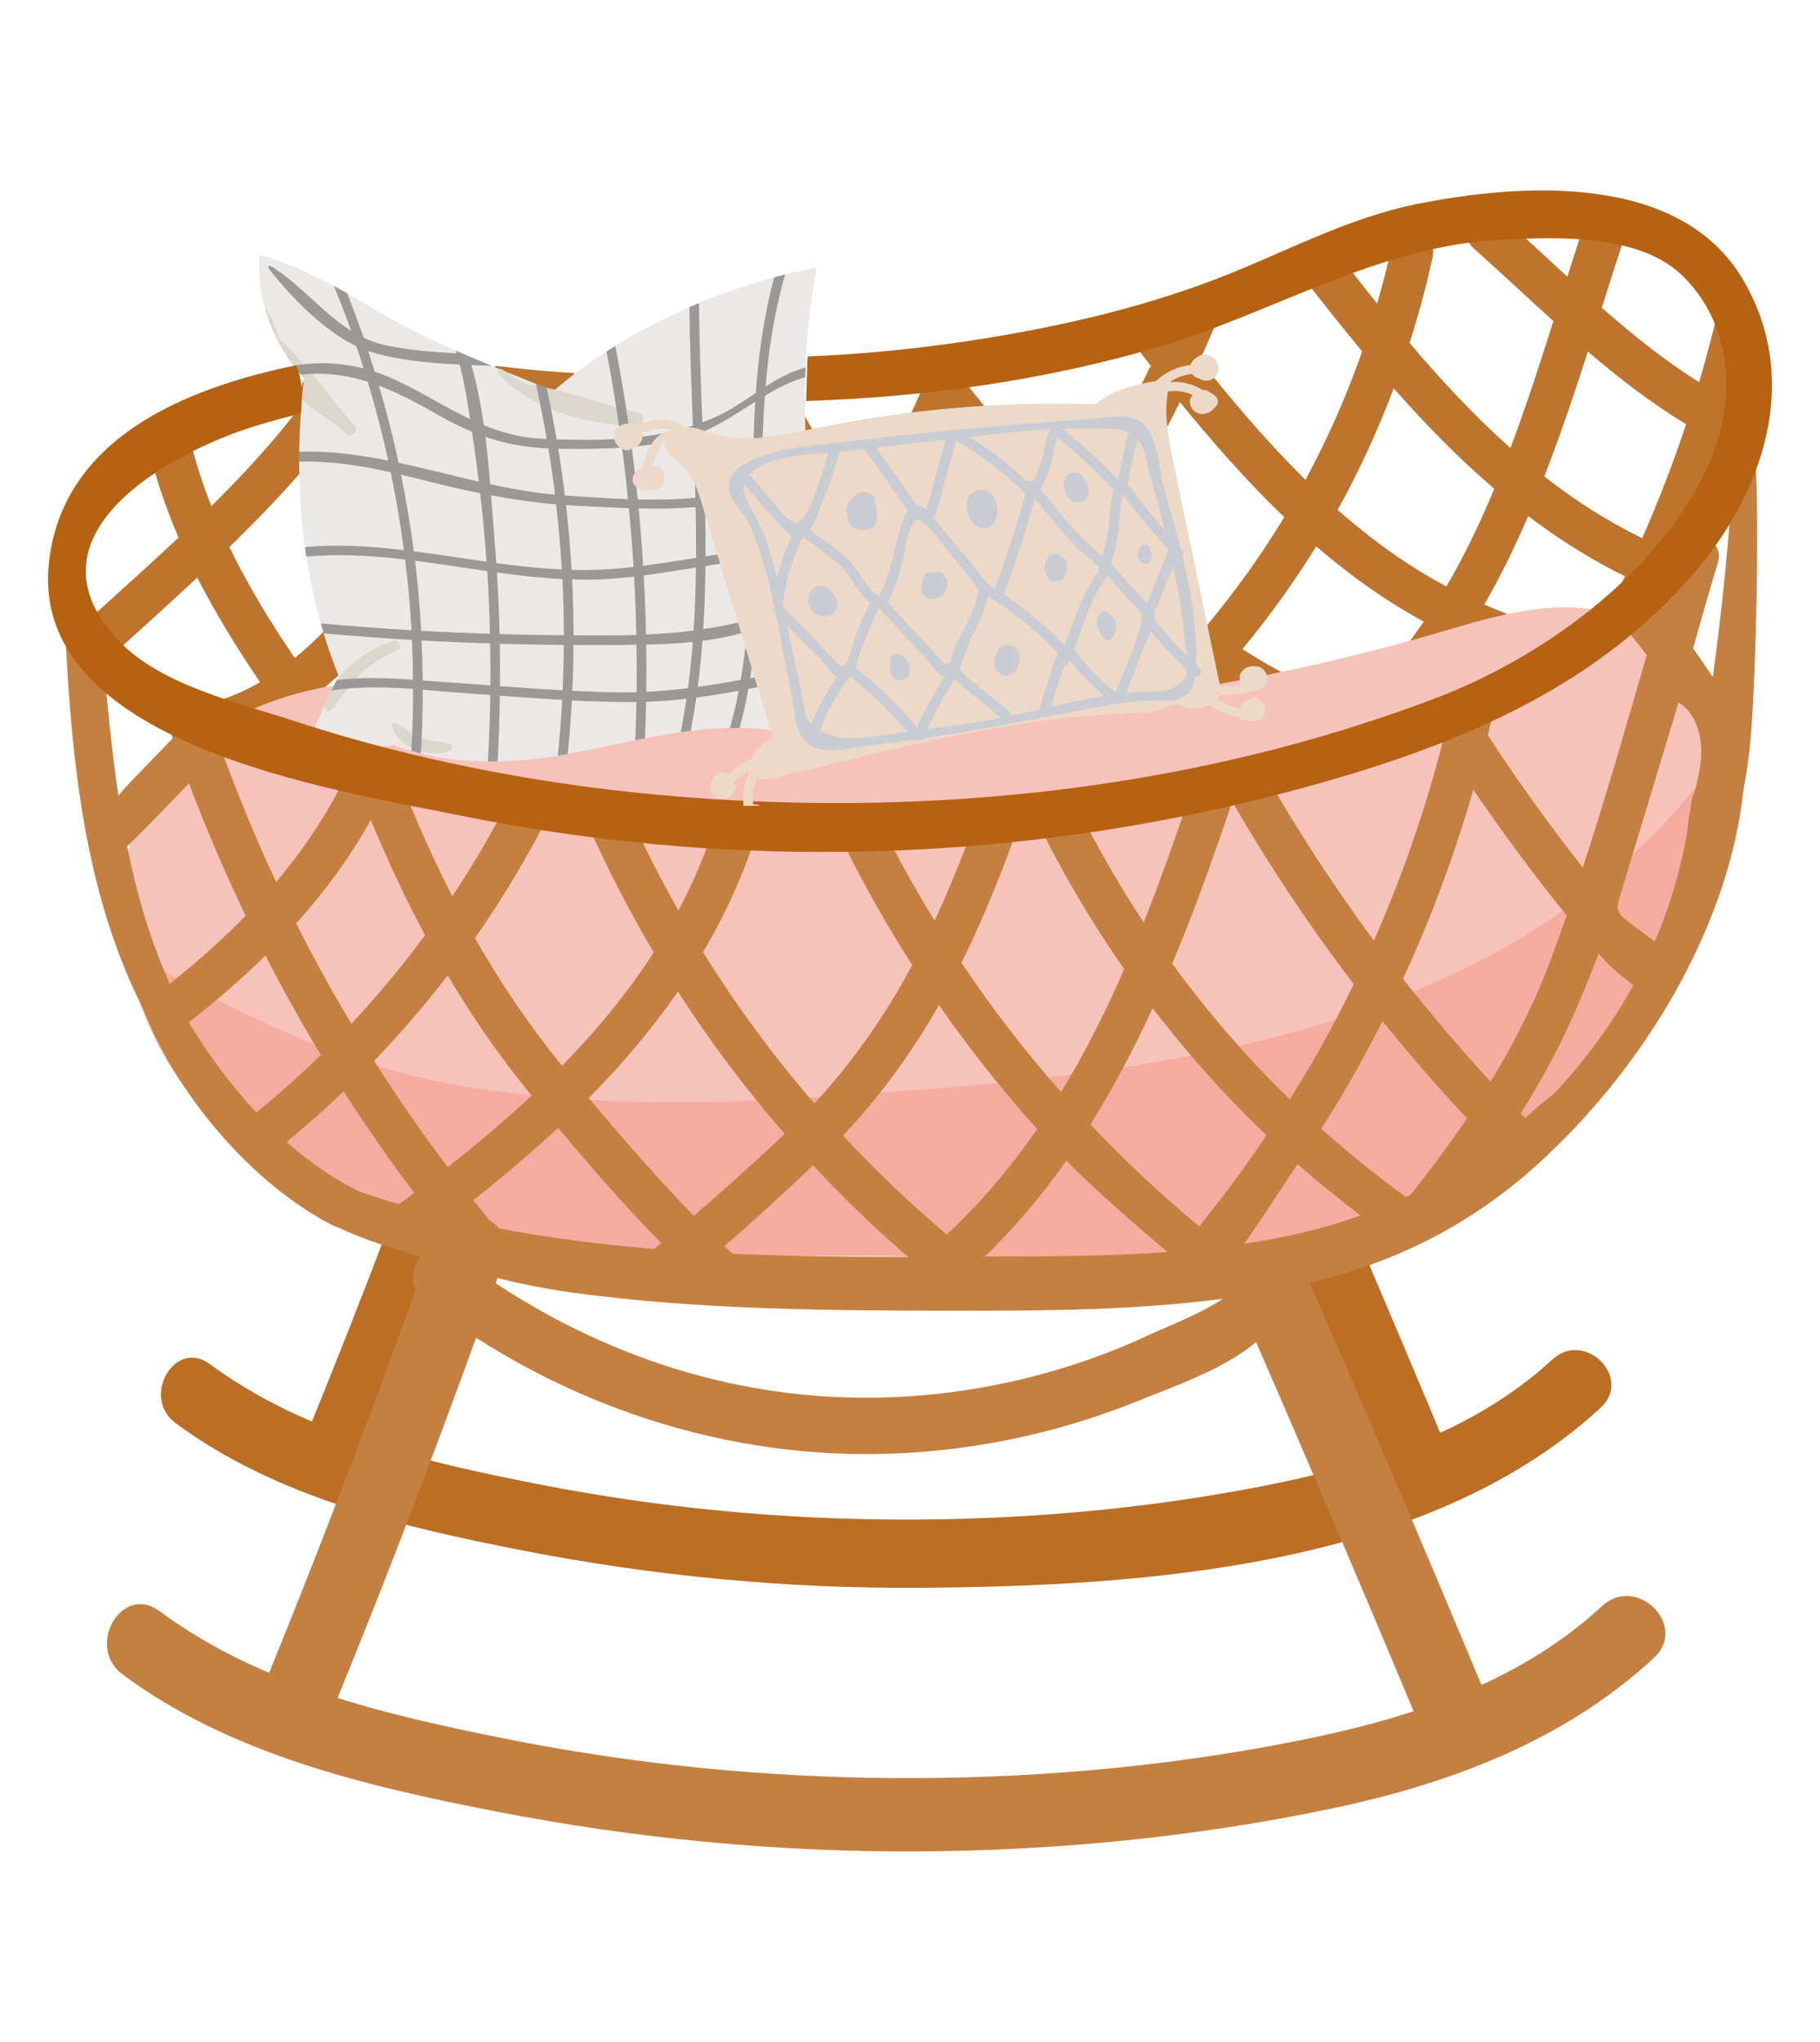 <?xml version="1.0" encoding="utf-8"?>
<!-- Generator: Adobe Illustrator 16.0.0, SVG Export Plug-In . SVG Version: 6.00 Build 0)  -->
<!DOCTYPE svg PUBLIC "-//W3C//DTD SVG 1.1//EN" "http://www.w3.org/Graphics/SVG/1.1/DTD/svg11.dtd">
<svg version="1.1" id="Calque_1" xmlns="http://www.w3.org/2000/svg" xmlns:xlink="http://www.w3.org/1999/xlink" x="0px" y="0px"
	 width="205px" height="230px" viewBox="0 0 205 230" enable-background="new 0 0 205 230" xml:space="preserve">
<g>
	<g>
		<g>
			<g>
				<path fill="#BB6E24" d="M136.189,119.947c6.678,15.263,13.232,30.578,19.654,45.951c1.879,4.498,9.318,2.524,7.412-2.043
					c-6.678-15.985-13.484-31.917-20.43-47.788C140.848,111.545,134.223,115.455,136.189,119.947z"/>
			</g>
		</g>
	</g>
	<g>
		<g>
			<g>
				<path fill="#BB6E24" d="M52.332,114.793c-5.602,15.888-11.59,31.629-17.965,47.224c-1.871,4.576,5.563,6.568,7.412,2.043
					c6.375-15.594,12.363-31.335,17.965-47.223C61.393,112.163,53.969,110.152,52.332,114.793z"/>
			</g>
		</g>
	</g>
	<g>
		<g>
			<g>
				<path fill="#BB6E24" d="M19.781,160.299c11.293,8.356,25.494,11.689,39.059,14.341c14.719,2.876,29.738,4.313,44.736,4.208
					c25.256-0.177,57.182-2.263,76.727-20.288c3.645-3.361-1.803-8.787-5.436-5.436c-9.012,8.312-20.723,11.936-32.523,14.247
					c-13.531,2.651-27.361,3.845-41.145,3.793c-13.527-0.051-27.039-1.344-40.314-3.938c-12.953-2.531-26.441-5.588-37.225-13.564
					C19.68,150.717,15.842,157.386,19.781,160.299z"/>
			</g>
		</g>
	</g>
	<g>
		<g>
			<path fill="#BE742C" d="M196.826,46.719c-0.02-0.192-0.043-0.384-0.061-0.577c-0.154-0.133-0.326-0.259-0.539-0.363
				c-0.203-0.099-0.398-0.208-0.598-0.31c0.275-0.907,0.518-1.824,0.777-2.736c-0.285-2.604-0.594-5.201-0.971-7.784
				c-0.381-1.153-0.773-2.306-1.133-3.466c-0.828,3.901-1.793,7.762-2.918,11.572c-3.877-2.442-7.482-5.336-10.961-8.391
				c0.877-2.768,1.742-5.495,2.623-8.133c0.973-2.916-3.627-4.166-4.596-1.267c-0.641,1.922-1.271,3.901-1.906,5.907
				c-2.404-2.204-4.777-4.425-7.17-6.558c-2.285-2.034-5.666,1.325-3.371,3.37c2.986,2.659,5.943,5.453,8.965,8.188
				c-1.49,4.731-3.057,9.561-4.836,14.297c-4.066-3.623-7.809-7.648-11.361-11.841c1.014-3.177,1.895-6.405,2.602-9.689
				c0.311-1.434-0.586-2.466-1.674-2.83c-0.914,0.354-1.83,0.702-2.75,1.041c-0.07,0.157-0.129,0.331-0.17,0.522
				c-0.477,2.206-1.043,4.377-1.658,6.528c-1.34-1.666-2.645-3.339-3.951-5.011c-1.588,0.54-3.178,1.069-4.771,1.59
				c2.305,2.962,4.639,5.912,7.033,8.797c-1.746,5.013-3.889,9.845-6.387,14.476c-4.248-4.188-8.148-8.791-11.893-13.484
				c0.5-1.099,0.99-2.202,1.465-3.314c0.521-1.225,0.023-2.38-0.803-3.052c-1.184,0.389-2.365,0.781-3.545,1.172
				c-0.145,0.327-0.289,0.654-0.434,0.982c-0.172-0.221-0.344-0.443-0.518-0.665c-1.545,0.513-3.092,1.018-4.641,1.508
				c0.088,0.246,0.207,0.491,0.387,0.724c0.848,1.091,1.699,2.18,2.553,3.266c-2.635,5.476-5.588,10.759-8.844,15.839
				c-4.219-4.385-8.129-8.995-11.689-13.522c0.076-0.192,0.16-0.378,0.234-0.571c0.24-0.627,0.203-1.173-0.006-1.618
				c-2.082,0.327-4.178,0.61-6.287,0.827c-0.17,0.535-0.09,1.15,0.389,1.773c0.084,0.107,0.172,0.217,0.254,0.326
				c-1.857,4.344-4.109,8.471-6.613,12.457c-3.258-4.401-6.17-9.092-8.697-14.056c-0.021-0.042-0.049-0.072-0.07-0.111
				c-2.033-0.115-4.059-0.294-6.066-0.577c-0.055,0.09-0.117,0.168-0.164,0.273c-2.855,6.286-6.236,12.235-10.113,17.811
				c-3.479-4.569-6.57-9.441-9.262-14.58c0.633-1.011,1.254-2.03,1.852-3.066c0.074-0.125,0.123-0.25,0.17-0.374
				c-2.969-0.17-5.938-0.444-8.908-0.815c-0.072,0.447-0.023,0.933,0.203,1.432c0.389,0.854,0.797,1.695,1.207,2.536
				c-3.123,4.757-6.57,9.271-10.174,13.685c-2.766-4.107-5.236-8.432-7.398-12.962c0.613-1.251-0.178-2.41-1.313-2.862
				c-0.039-0.091-0.082-0.178-0.121-0.269c-1.225-2.804-5.332-0.381-4.115,2.405c0.027,0.062,0.057,0.122,0.084,0.184
				c-3.145,4.161-6.652,7.999-10.357,11.652c-1.029-2.602-1.896-5.285-2.545-8.076c-0.693-2.986-5.289-1.722-4.596,1.267
				c0.838,3.601,2.018,7.04,3.443,10.359c-3.129,2.934-6.33,5.795-9.496,8.674c-2.273,2.068,1.104,5.431,3.369,3.37
				c2.756-2.506,5.518-5.006,8.236-7.543c2.074,4.069,4.488,7.972,7.072,11.787c-1.461,0.843-3.014,1.555-4.688,2.081
				c-2.916,0.915-1.672,5.518,1.268,4.595c2.225-0.698,4.248-1.647,6.131-2.779c0.412,0.578,0.826,1.155,1.242,1.73
				c1.779,2.462,5.916,0.087,4.115-2.405c-0.494-0.684-0.986-1.37-1.475-2.058c3.58-2.895,6.682-6.435,9.775-10.088
				c0.357-0.423,0.713-0.849,1.07-1.272c3.012,3.935,6.311,7.646,9.875,11.121c-2.629,2.465-5.383,4.817-8.266,7.045
				c-2.424,1.872,0.971,5.223,3.369,3.369c2.922-2.257,5.715-4.645,8.387-7.147c1.598,1.421,3.244,2.797,4.939,4.125
				c2.387,1.872,5.781-1.478,3.369-3.369c-1.684-1.32-3.316-2.687-4.9-4.097c3.068-3.125,5.953-6.413,8.637-9.86
				c2.99,3.464,6.207,6.737,9.639,9.801c-1.898,2.017-3.947,3.813-6.213,5.188c-2.619,1.587-0.227,5.71,2.404,4.114
				c2.76-1.673,5.168-3.844,7.373-6.257c2.211,1.811,4.492,3.55,6.859,5.195c2.523,1.756,4.908-2.373,2.406-4.114
				c-2.145-1.49-4.211-3.063-6.217-4.7c2.258-2.875,4.342-5.901,6.434-8.733c0.867-1.175,1.713-2.361,2.545-3.553
				c3.064,3.611,6.377,7.002,9.918,10.155c-3.076,3.499-6.316,6.873-9.738,10.099c-2.234,2.109,1.141,5.474,3.371,3.369
				c3.508-3.308,6.836-6.771,9.998-10.368c3.33,2.696,6.848,5.184,10.525,7.469c-0.059,1.72,2.354,3.361,4.168,1.882
				c4.006-3.268,7.721-6.826,11.16-10.61c2.68,1.729,5.428,3.293,8.25,4.614c2.76,1.294,5.182-2.813,2.404-4.114
				c-2.549-1.194-5.041-2.603-7.484-4.154c3.035-3.672,5.818-7.534,8.314-11.577c3.73,3.218,7.74,6.089,12.115,8.483
				c-1.762,2.56-3.689,4.972-5.857,7.152c-2.164,2.176,1.205,5.547,3.371,3.369c2.529-2.542,4.766-5.36,6.781-8.37
				c1.127,0.503,2.275,0.98,3.453,1.418c2.879,1.069,4.121-3.534,1.268-4.595c-0.75-0.279-1.475-0.592-2.201-0.9
				c1.832-3.182,3.463-6.524,4.941-9.963c3.391,2.563,7.004,4.855,10.908,6.778c-0.936,1.964-1.916,3.914-2.943,5.846
				c-1.439,2.707,2.672,5.117,4.113,2.405c1.158-2.176,2.246-4.378,3.295-6.595c1.316-0.228,1.969-1.911,1.484-3.271
				c1.936-4.349,3.676-8.769,5.193-13.264c1.549,0.5,2.91-0.66,3.195-1.948C197.082,47.701,196.875,47.243,196.826,46.719z
				 M43.785,62.781c-3.309,3.935-6.617,8.099-10.588,11.345c-2.729-4.035-5.256-8.167-7.359-12.512
				c3.732-3.627,7.324-7.387,10.6-11.448c2.186,4.364,4.666,8.545,7.422,12.526C43.834,62.722,43.811,62.751,43.785,62.781z
				 M60.02,74.423c-3.684-3.602-7.066-7.462-10.135-11.562c3.438-4.176,6.758-8.432,9.82-12.879
				c2.736,4.952,5.842,9.651,9.305,14.063C66.232,67.682,63.232,71.145,60.02,74.423z M92.029,64.129
				c-2.256,3.122-4.58,6.638-7.164,9.908c-3.514-3.147-6.789-6.523-9.813-10.113c3.84-5.388,7.219-11.118,10.105-17.15
				c2.664,4.995,5.709,9.726,9.113,14.159C93.537,62.005,92.791,63.072,92.029,64.129z M110.385,71.304
				c-3.686-3.29-7.105-6.848-10.242-10.655c2.537-3.93,4.838-7.985,6.822-12.229c3.443,4.275,7.16,8.565,11.125,12.653
				C115.672,64.589,113.104,68.003,110.385,71.304z M124.709,81.914c-3.754-2.283-7.324-4.788-10.691-7.508
				c2.641-3.201,5.148-6.501,7.516-9.9c3.574,3.438,7.33,6.667,11.262,9.535C130.26,76.799,127.566,79.429,124.709,81.914z
				 M135.959,70.425c-4.1-2.96-8.016-6.342-11.73-9.94c3.174-4.883,6.068-9.953,8.674-15.196c3.709,4.552,7.57,8.952,11.75,12.963
				C142.072,62.518,139.164,66.581,135.959,70.425z M162.916,66.059c-4.449-2.375-8.49-5.319-12.244-8.627
				c2.436-4.39,4.533-8.968,6.314-13.687c3.551,4.032,7.289,7.855,11.33,11.31C166.727,58.872,164.957,62.58,162.916,66.059z
				 M184.977,60.618c-3.959-1.922-7.613-4.278-11.029-6.947c1.805-4.646,3.4-9.389,4.904-14.072
				c3.51,3.003,7.154,5.826,11.074,8.174C188.482,52.124,186.824,56.405,184.977,60.618z"/>
		</g>
	</g>
	<g>
		<g>
			<path fill="#F7C2B9" d="M36.682,134.325c6.057,2.685,12.621,4.334,18.68,5.32c16.342,2.659,33.43,1.508,49.885,1.931
				c12.506,0.321,25.092,0.637,37.451-1.425c12.357-2.062,24.605-6.657,34.211-15.174c9.604-8.517,16.275-21.315,15.973-34.603
				c-0.127-5.521-3.09-15.453-7.17-18.876c-6.17-5.177-15.082-2.79-22.652-0.54c-31.049,9.228-63.807,11.913-95.82,7.856
				c-8.633-1.093-17.293-2.676-25.967-2.037c-6.818,0.501-13.992,2.736-19.531,7.093c-11.945,9.392-9.15,29.07,0.166,39.956
				C25.842,128.424,31.041,131.824,36.682,134.325z"/>
		</g>
	</g>
	<g>
		<g>
			<path fill="#F5ACA0" d="M193.471,85.398c-0.344,0.496-0.693,0.988-1.055,1.467c-23.43,30.881-64.365,34.323-100.074,36.69
				c-13.264,0.878-26.697,0.99-39.854-1.158c-6.59-1.076-12.506-2.895-18.207-5.233c-5.846-2.398-11.465-5.343-17.355-8.596
				c-0.43-0.238-0.848-0.41-1.26-0.552c1.143,5.857,3.795,11.517,7.469,15.81c3.936,4.599,9.135,7.998,14.773,10.499
				c6.057,2.685,12.623,4.334,18.684,5.32c16.34,2.659,33.428,1.508,49.883,1.931c12.506,0.321,25.094,0.637,37.451-1.425
				s24.605-6.657,34.211-15.174c9.604-8.517,16.275-21.315,15.973-34.603C194.076,88.948,193.852,87.225,193.471,85.398z"/>
		</g>
	</g>
	<g>
		<g>
			<g>
				<g>
					<g>
						<g>
							<path fill="#EBE9E7" d="M84.912,82.058c-6.777-0.427-13.459,1.408-20.121,2.725c-6.662,1.314-14.068,1.594-20.402-0.852
								c-3.076,0.548-7.045,0.464-10.168,0.495c1.242-2.477,2.684-5.82,3.926-8.297c-4.25-10.484-5.238-22.281-3.883-33.512
								c-3.484-3.689-5.361-8.848-5.063-13.914c4.076,1.047,9.047,3.723,12.633,5.926c6.264,3.849,13.703,6.623,20.506,9.412
								c8.133-6.977,19.119-11.897,29.643-13.918c-1.512,8.294-1.656,16.581-0.818,24.971c0.865,8.646,1.832,17.613,6.299,25.066
								c0.727,1.211,1.42,3.043,0.221,3.791c-0.563,0.35-1.287,0.227-1.938,0.091C92.299,83.32,88.428,82.278,84.912,82.058z"/>
						</g>
					</g>
				</g>
			</g>
		</g>
		<g>
			<g>
				<g>
					<g>
						<g>
							<path fill="#DBD7CC" d="M71.898,46.492c-4.164-0.948-8.104-2.612-12.342-3.147c-1.037-0.494-2.053-1.067-3.039-1.749
								c-0.289-0.2-0.625,0.209-0.393,0.464c0.584,0.642,1.211,1.208,1.871,1.722c0.039,0.103,0.113,0.19,0.244,0.227
								c0.027,0.008,0.055,0.014,0.082,0.022c3.764,2.772,8.592,3.682,13.293,4.029C72.5,48.126,72.795,46.696,71.898,46.492z"/>
						</g>
					</g>
				</g>
			</g>
		</g>
		<g>
			<g>
				<g>
					<g>
						<g>
							<path fill="#DBD7CC" d="M34.016,44.994c1.463,1.444,3.381,2.323,4.896,3.789c0.615,0.596,1.574-0.261,0.988-0.905
								c-2.779-3.055-5.172-6.84-8.295-9.551c-0.486-1.186-0.975-2.371-1.568-3.493c-0.041-0.077-0.109-0.106-0.184-0.116
								c0.811,2.937,2.318,5.683,4.41,7.898C34.168,43.407,34.088,44.199,34.016,44.994z"/>
						</g>
					</g>
				</g>
			</g>
		</g>
		<g>
			<g>
				<g>
					<g>
						<g>
							<path fill="#DBD7CC" d="M44.322,72.155c-0.047,0.017-0.094,0.036-0.141,0.053c-3.25,1.165-6.984,3.839-7.568,7.483
								c-0.055,0.337,0.459,0.58,0.684,0.32c1.078-1.251,1.889-2.68,3.076-3.85c1.24-1.222,2.76-2.219,4.354-2.918
								C45.324,72.979,44.955,71.936,44.322,72.155z"/>
						</g>
					</g>
				</g>
			</g>
		</g>
		<g>
			<g>
				<g>
					<g>
						<g>
							<path fill="#DBD7CC" d="M50.621,83.755c-1.041-0.189-2.129-0.266-3.129-0.638c-1.09-0.404-1.939-1.165-2.951-1.697
								c-0.207-0.108-0.502,0.045-0.434,0.304c0.658,2.499,4.355,3.816,6.582,2.818C51.004,84.401,50.986,83.82,50.621,83.755z"/>
						</g>
					</g>
				</g>
			</g>
		</g>
		<g>
			<g>
				<g>
					<g>
						<g>
							<path fill="#9A9998" d="M94.736,74.368c-3.422,0.628-6.816,1.366-10.234,2.016c0.299-1.841,0.521-3.695,0.684-5.56
								c2.691-0.808,5.301-1.501,7.957-1.964c-0.088-0.387-0.174-0.775-0.256-1.164c-2.115,0.337-4.215,0.828-6.314,1.492
								c-0.43,0.137-0.855,0.255-1.281,0.377c0.162-2.195,0.256-4.403,0.316-6.617c2.156-0.193,4.309-0.246,6.453-0.07
								c-0.053-0.366-0.104-0.73-0.15-1.098c-2.086-0.147-4.18-0.094-6.275,0.091c0.049-2.101,0.074-4.208,0.107-6.313
								c1.781-0.645,3.521-1.41,5.283-2.1c-0.029-0.354-0.064-0.707-0.09-1.059c-1.715,0.671-3.412,1.413-5.174,2.048
								c0.055-3.299,0.146-6.594,0.387-9.865c1.475-0.884,2.971-1.65,4.547-2.082c0.012-0.368,0.035-0.735,0.051-1.104
								c-1.637,0.438-3.094,1.236-4.516,2.145c0.361-4.271,1.01-8.495,2.207-12.628c-0.406,0.103-0.814,0.211-1.223,0.322
								c-1.17,4.262-1.764,8.621-2.082,13.026c-1.314,0.876-2.637,1.78-4.094,2.498c-0.625,0.308-1.27,0.577-1.926,0.824
								c-0.174-4.485-0.346-8.969-0.381-13.439c-0.363,0.151-0.725,0.306-1.084,0.463c0.047,4.44,0.229,8.894,0.402,13.347
								c-2.242,0.726-4.623,1.153-7.035,1.376c-0.475-3.464-1.045-6.917-1.705-10.359c-0.332,0.207-0.662,0.417-0.988,0.63
								c0.617,3.262,1.156,6.534,1.605,9.816c-2.432,0.167-4.879,0.154-7.229,0.069c-0.33-1.922-0.699-3.84-1.111-5.751
								c-0.406-0.167-0.816-0.333-1.227-0.499c0.455,2.061,0.865,4.13,1.223,6.205c-0.188-0.009-0.377-0.017-0.563-0.025
								c-2.412-0.119-4.527-0.701-6.521-1.516c-0.332-2.312-0.775-4.598-1.408-6.774c0.771,0.031,1.531,0.056,2.285,0.082
								c-1.359-0.561-2.717-1.136-4.064-1.731c0.035,0.11,0.074,0.219,0.109,0.33c-2.697-0.161-5.391-0.362-7.988-0.916
								c-0.887-0.189-1.703-0.489-2.479-0.857c-0.578-1.681-1.203-3.349-1.855-5.009c-0.486-0.273-0.984-0.545-1.49-0.814
								c0.68,1.673,1.338,3.354,1.941,5.051c-3.223-2.024-5.719-5.236-9.035-7.284c-0.191-0.12-0.381,0.124-0.248,0.294
								c2.379,3.008,6.068,6.908,9.875,8.729c0.281,0.833,0.564,1.667,0.828,2.504c-2.605-0.669-5.262-0.758-7.922-0.317
								c0.268,0.349,0.553,0.686,0.844,1.016c2.652-0.295,5.119,0.035,7.529,0.799c0.881,2.936,1.66,5.896,2.314,8.882
								c-3.348-0.671-6.695-1.117-10.029-0.997c-0.006,0.371-0.004,0.743-0.004,1.114c3.443-0.108,6.873,0.429,10.309,1.195
								c0.604,2.904,1.096,5.828,1.482,8.766c-3.695-0.435-7.4-0.662-11.148-0.339c0.049,0.357,0.107,0.712,0.162,1.069
								c3.736-0.327,7.436-0.104,11.127,0.332c0.324,2.645,0.564,5.302,0.713,7.968c-3.41-0.203-6.816-0.472-10.219-0.773
								c0.105,0.376,0.223,0.748,0.336,1.122c3.311,0.29,6.623,0.549,9.939,0.744c0.068,1.492,0.105,2.987,0.121,4.483
								c-2.889-0.205-5.773-0.324-8.611,0.035c-0.189,0.381-0.379,0.775-0.572,1.184c3.002-0.485,6.104-0.409,9.186-0.187
								c0.004,2.325-0.061,4.653-0.188,6.98c0.355,0.104,0.713,0.2,1.072,0.29c0.137-2.397,0.207-4.794,0.207-7.186
								c1.68,0.135,3.35,0.295,4.988,0.408c0.873,0.061,1.744,0.123,2.615,0.188c-0.033,2.496-0.123,4.991-0.256,7.485
								c0.363,0.003,0.725,0.003,1.088-0.004c0.129-2.467,0.215-4.934,0.25-7.402c2.34,0.173,4.682,0.342,7.023,0.475
								c-0.111,2.099-0.279,4.197-0.492,6.294c0.371-0.061,0.742-0.124,1.109-0.191c0.201-2.014,0.363-4.03,0.471-6.046
								c2.305,0.117,4.611,0.197,6.92,0.191c0.117,0,0.232-0.008,0.35-0.009c-0.025,1.434-0.074,2.869-0.131,4.303
								c0.365-0.073,0.73-0.146,1.096-0.216c0.053-1.372,0.102-2.744,0.127-4.115c1.527-0.049,3.043-0.171,4.545-0.34
								c-0.184,1.26-0.406,2.516-0.648,3.771c0.377-0.054,0.754-0.104,1.131-0.149c0.236-1.252,0.451-2.504,0.629-3.759
								c1.6-0.206,3.189-0.467,4.77-0.756c-0.27,1.407-0.598,2.804-0.982,4.189c0.363-0.007,0.729-0.005,1.092-0.001
								c0.387-1.453,0.715-2.917,0.984-4.392c3.623-0.69,7.219-1.509,10.848-2.188C95.006,75.071,94.865,74.722,94.736,74.368z
								 M77.48,49.244c0.207-0.057,0.41-0.129,0.613-0.197c0.09,2.343,0.174,4.686,0.232,7.026c-2.127,0.201-4.314,0.238-6.49,0.185
								c-0.199-1.981-0.428-3.959-0.686-5.935C73.297,50.132,75.426,49.807,77.48,49.244z M70.064,50.415
								c0.254,1.934,0.479,3.871,0.674,5.811c-2.434-0.088-4.84-0.265-7.111-0.417c-0.215-1.757-0.463-3.51-0.748-5.259
								C65.244,50.583,67.662,50.577,70.064,50.415z M61.766,50.508c0.285,1.731,0.535,3.466,0.75,5.205
								c-2.426-0.212-4.861-0.645-7.303-1.177c-0.143-1.757-0.311-3.545-0.535-5.327C56.896,49.976,59.195,50.405,61.766,50.508z
								 M41.463,39.536c0.121,0.042,0.24,0.089,0.361,0.125c3.035,0.911,6.518,1.234,9.955,1.405
								c0.52,2.014,0.854,4.086,1.168,6.143c-2.859-1.361-5.551-3.104-8.629-4.519c-0.697-0.321-1.402-0.583-2.109-0.816
								C41.969,41.093,41.721,40.313,41.463,39.536z M42.684,43.443c2.217,0.836,4.41,1.994,6.693,3.309
								c1.285,0.739,2.533,1.357,3.787,1.881c0.289,1.869,0.539,3.744,0.77,5.622c-3.006-0.69-6.018-1.483-9.031-2.128
								C44.273,49.208,43.527,46.314,42.684,43.443z M46.607,62.097c-0.375-2.895-0.855-5.774-1.438-8.635
								c0.869,0.205,1.736,0.422,2.607,0.643c2.119,0.538,4.215,1.032,6.314,1.456c0.295,2.564,0.531,5.136,0.713,7.712
								C52.07,62.884,49.34,62.446,46.607,62.097z M46.75,63.158c2.711,0.348,5.416,0.782,8.131,1.172
								c0.152,2.352,0.254,4.705,0.309,7.058c-2.582-0.086-5.164-0.191-7.744-0.336C47.299,68.411,47.066,65.78,46.75,63.158z
								 M50.346,76.85c-0.908-0.061-1.82-0.132-2.73-0.2c-0.016-1.504-0.053-3.005-0.121-4.505c2.57,0.144,5.143,0.248,7.715,0.334
								c0.027,1.575,0.041,3.149,0.027,4.726C53.605,77.081,51.975,76.96,50.346,76.85z M55.898,63.425
								c-0.063-0.896-0.123-1.791-0.199-2.687c-0.135-1.587-0.254-3.249-0.387-4.947c2.418,0.454,4.848,0.807,7.33,1.02
								c0.281,2.44,0.494,4.885,0.639,7.335C60.807,64.03,58.35,63.758,55.898,63.425z M55.977,64.485
								c2.449,0.336,4.904,0.616,7.371,0.74c0.107,2.11,0.158,4.223,0.162,6.336c-2.412-0.022-4.826-0.066-7.236-0.139
								C56.217,69.109,56.123,66.797,55.977,64.485z M56.316,77.284c0.014-1.591,0.012-3.182-0.018-4.771
								c2.402,0.071,4.805,0.114,7.207,0.136c-0.012,1.702-0.057,3.405-0.133,5.107C61.02,77.627,58.668,77.459,56.316,77.284z
								 M63.754,56.888c0.371,0.025,0.738,0.059,1.113,0.078c1.947,0.095,3.953,0.211,5.973,0.278
								c0.211,2.203,0.383,4.409,0.518,6.617c-1.744,0.199-3.488,0.333-5.234,0.348c-0.582,0.005-1.162-0.015-1.744-0.03
								C64.238,61.743,64.027,59.313,63.754,56.888z M64.443,65.259c0.543,0.017,1.088,0.039,1.633,0.037
								c1.785-0.005,3.568-0.14,5.35-0.344c0.121,2.187,0.203,4.376,0.248,6.566c-0.738,0.024-1.486,0.04-2.244,0.047
								c-1.609,0.017-3.217,0.006-4.826-0.003C64.6,69.459,64.547,67.357,64.443,65.259z M69.742,77.987
								c-1.762-0.021-3.52-0.091-5.279-0.179c0.078-1.719,0.123-3.439,0.135-5.158c1.596,0.009,3.189,0.02,4.785,0.003
								c0.773-0.009,1.541-0.018,2.311-0.029c0.027,1.779,0.029,3.56,0.008,5.34C71.051,77.981,70.398,77.995,69.742,77.987z
								 M71.936,57.271c2.15,0.05,4.303,0.019,6.414-0.156c0.041,1.909,0.061,3.816,0.051,5.722
								c-1.984,0.315-3.971,0.639-5.961,0.893C72.309,61.574,72.141,59.421,71.936,57.271z M77.492,77.512
								c-1.555,0.189-3.121,0.336-4.701,0.409c0.02-1.772,0.018-3.545-0.01-5.315c1.764-0.039,3.514-0.118,5.254-0.296
								C77.898,74.048,77.721,75.781,77.492,77.512z M78.123,71.025c-1.764,0.224-3.541,0.364-5.359,0.445
								c-0.047-2.218-0.133-4.436-0.254-6.65c1.961-0.254,3.922-0.578,5.879-0.893C78.359,66.297,78.279,68.665,78.123,71.025z
								 M79.395,55.957c-0.061-2.434-0.148-4.871-0.24-7.308c2.045-0.864,3.973-2.179,5.914-3.402
								c-0.199,3.167-0.27,6.354-0.314,9.544c-0.24,0.078-0.479,0.156-0.721,0.229C82.549,55.462,80.992,55.76,79.395,55.957z
								 M81.49,56.736c1.111-0.191,2.189-0.483,3.248-0.831c-0.025,2.022-0.053,4.044-0.1,6.062
								c-1.721,0.181-3.443,0.432-5.17,0.702c0.01-1.882-0.012-3.765-0.051-5.649C80.115,56.942,80.809,56.854,81.49,56.736z
								 M83.434,76.583c-1.605,0.294-3.217,0.564-4.838,0.785c0.221-1.725,0.393-3.453,0.523-5.186
								c1.688-0.219,3.363-0.545,5.029-1.05C83.975,72.962,83.742,74.78,83.434,76.583z M84.256,69.847
								c-1.691,0.439-3.365,0.776-5.045,1.025c0.148-2.368,0.225-4.741,0.25-7.118c1.719-0.272,3.436-0.525,5.15-0.709
								C84.545,65.324,84.439,67.592,84.256,69.847z"/>
						</g>
					</g>
				</g>
			</g>
		</g>
	</g>
	<g>
		<g>
			<path fill="#C48040" d="M197.279,82.063c0.52-7.206,0.854-22.127,0.508-29.126c-0.156-3.181-2.309-0.303-1.633-3.374
				c-0.287,1.303-0.592,2.522-0.939,3.671c-0.475,7.708-1.236,15.381-2.287,23.022c-0.734-1.086-1.475-2.164-2.223-3.233
				c0.916-3.243,1.838-6.474,2.799-9.666c0.465-1.553-0.594-2.627-1.828-2.874c-0.904,1.179-1.98,2.283-3.281,3.341
				c-0.434,1.458-0.867,2.913-1.293,4.375c-0.387-0.478-0.773-0.954-1.172-1.419c-0.256-0.296-0.533-0.498-0.818-0.624
				c-1.016,0.66-2.049,1.293-3.094,1.909c-0.148,0.677-0.025,1.423,0.543,2.084c1.016,1.182,1.982,2.401,2.92,3.642
				c-2.307,7.998-4.613,16.027-7.201,23.931c-3.775-4.806-7.346-9.776-10.703-14.915c0.244-1.007,0.508-2.008,0.732-3.02
				c0.301-1.357-0.484-2.355-1.49-2.766c-2.232,1.438-4.166,2.637-6.113,3.734c0.063,0.196,0.143,0.394,0.268,0.594
				c0.488,0.785,1.004,1.553,1.502,2.331c-1.973,7.635-4.551,15.074-7.723,22.271c-4.244-5.731-8.156-11.724-11.758-17.935
				c-2.986,0.747-6.111,1.343-9.055,1.776c-1.604,4.748-3.273,9.481-5.117,14.113c-2.715-4.113-5.189-8.407-7.412-12.868
				c-1.557,0.134-3.111,0.266-4.664,0.396c-0.063,0.439,0,0.917,0.24,1.406c2.807,5.717,6.043,11.163,9.645,16.328
				c-2.102,4.804-4.439,9.452-7.119,13.852c-4.051-4.599-7.797-9.464-11.217-14.578c2.264-4.567,4.229-9.369,6.068-14.428
				c0.373-1.025,0.025-1.838-0.615-2.337c-1.17,0.092-2.336,0.181-3.502,0.266c-0.195,0.222-0.361,0.483-0.479,0.805
				c-1.393,3.832-2.869,7.473-4.496,10.958c-2.164-3.533-4.193-7.163-6.047-10.902c-0.037-0.071-0.082-0.126-0.121-0.191
				c-1.275,0.057-2.549,0.104-3.824,0.144c-0.461,0.662-0.625,1.536-0.17,2.453c2.309,4.655,4.869,9.157,7.648,13.502
				c-3.012,5.579-6.566,10.742-11.027,15.593c-4.611-5.34-8.807-11.035-12.539-17.053c2.484-4.218,4.563-8.733,6.111-13.622
				c0.086-0.276,0.111-0.532,0.107-0.777c-1.607-0.022-3.217-0.071-4.824-0.137c-1.121,3.465-2.523,6.739-4.17,9.84
				c-1.936-3.419-3.729-6.931-5.375-10.526c-1.701-0.175-3.404-0.375-5.105-0.615c-0.045,0.407,0.004,0.84,0.199,1.287
				c2.215,5.026,4.73,9.885,7.5,14.573c-2.969,4.614-6.469,8.844-10.324,12.782c-3.725-4.592-6.961-9.383-9.813-14.385
				c3.197-4.578,6.08-9.401,8.611-14.465c0.059-0.116,0.094-0.231,0.133-0.345c-1.633-0.258-3.262-0.529-4.889-0.822
				c-1.945,3.773-4.078,7.421-6.406,10.922c-2.25-4.39-4.254-8.936-6.088-13.638c-1.771-0.459-3.529-0.955-5.273-1.484
				c-0.029,0.125-0.055,0.25-0.059,0.386c-2.23,4.828-5.094,9.173-8.426,13.131c-2.277-4.879-4.338-9.872-6.18-14.962
				c0.814-0.856,1.627-1.713,2.445-2.561c0.113-0.116,0.201-0.236,0.285-0.357c-1.525-0.668-3.029-1.375-4.512-2.126
				c-0.031,0.032-0.061,0.063-0.092,0.095c-0.078-0.104-0.168-0.194-0.26-0.279c-0.344-0.177-0.684-0.362-1.025-0.543
				c-1.609-0.393-3.584,0.81-2.912,2.824c0.193,0.576,0.402,1.144,0.602,1.717c-1.596,1.651-3.193,3.301-4.789,4.952
				c-0.334,0.345-0.789,0.874-1.328,1.498c-0.836-5.629-1.322-11.292-1.904-17.163c-0.016-0.159-0.051-0.305-0.088-0.446
				c-0.773-0.586-1.535-1.192-2.287-1.813c-0.641-0.055-1.275,0.105-1.734,0.486c0.543,11.059,1.441,22.184,4.705,32.751
				c3.463,11.211,9.846,21.879,19.57,28.444c0.396,0.268,0.805,0.513,1.207,0.765c-0.701-0.906-1.41-1.809-2.096-2.725
				c2.779-2.214,5.445-4.543,7.994-6.981c2.504,3.906,5.16,7.716,7.957,11.429c-1.303,0.98-2.619,1.945-3.936,2.902
				c1.879,0.632,3.799,1.17,5.746,1.628c0.357-0.268,0.721-0.523,1.076-0.792c0.34,0.426,0.701,0.834,1.045,1.258
				c2.357,0.483,4.748,0.866,7.152,1.176c-1.51-1.756-2.992-3.532-4.432-5.342c3.299-2.607,6.506-5.314,9.557-8.156
				c3.666,4.396,7.527,8.814,11.607,12.987c-0.738,0.602-1.484,1.192-2.234,1.777c3.836,0.24,7.676,0.431,11.52,0.566
				c-0.725-0.655-1.447-1.318-2.158-1.996c3.449-2.976,6.771-6.054,9.982-9.095c3.586,3.846,7.396,7.485,11.408,10.913
				c-0.158,0.125-0.324,0.244-0.482,0.368c2.721-0.044,5.439-0.127,8.156-0.24c-0.098-0.076-0.201-0.147-0.299-0.225
				c3.658-3.473,6.879-7.287,9.752-11.364c3.396,3.53,9.42,8.655,13.168,11.829c3.012-0.338,2.566-0.302,5.566-0.745
				c2.197-2.759,5.326-7.775,7.318-10.686c2.379,2.108,4.861,4.105,7.4,6.036c4.133-0.908,8.213-2.044,12.107-3.6
				c1-1.344,1.979-2.701,2.93-4.077c0.623,0.632,1.271,1.24,1.9,1.864c1.125-0.593,2.23-1.223,3.303-1.917
				c0.309-0.202,0.602-0.424,0.906-0.632c-1.146-1.124-2.305-2.235-3.422-3.384c2.367-3.765,4.494-7.675,6.262-11.789
				c0.877-2.043,1.707-4.112,2.5-6.202c2.342,2.745,4.396,3.548,6.873,6.177c-1.098-2.402,0.52-3.561,2.084-5.084
				c-1.566-1.889-3.855-3.309-5.781-4.833c-0.422-0.332-0.867-0.704-0.99-1.227c-0.094-0.407,0.027-0.829,0.148-1.229
				c2.225-7.365,4.451-14.73,6.676-22.094c2.232,1.352,2.809,4.384,2.463,6.972s-1.375,5.073-1.467,7.682
				c-0.018,0.465,0,0.944,0.195,1.366c0.563,1.206,2.377,1.315,3.445,0.525c1.068-0.792,1.551-2.138,1.904-3.42
				C196.521,88.965,197.027,85.541,197.279,82.063z M16.287,103.225c-0.803-2.646-1.439-5.27-1.969-7.888
				c2.367-2.317,4.676-4.705,6.963-7.113c1.916,5.078,4.049,10.056,6.389,14.925c-2.656,2.731-5.533,5.269-8.553,7.66
				C18.035,108.367,17.08,105.846,16.287,103.225z M27.93,126.077c-2.455-3.506-4.727-7.113-6.703-10.896
				c3.039-2.364,5.951-4.87,8.674-7.543c1.955,3.804,4.033,7.54,6.244,11.194C33.539,121.375,30.795,123.789,27.93,126.077z
				 M33.365,104.02c3.199-3.565,6.049-7.426,8.4-11.665c1.846,4.458,3.863,8.786,6.109,12.982c-2.57,3.488-5.34,6.817-8.299,9.978
				C37.375,111.625,35.297,107.863,33.365,104.02z M50.43,131.464c-2.926-3.881-5.688-7.873-8.285-11.971
				c2.938-3.055,5.701-6.267,8.283-9.626c2.709,4.573,5.734,8.985,9.188,13.218c0.086,0.105,0.176,0.213,0.264,0.32
				C56.867,126.221,53.695,128.895,50.43,131.464z M87.223,128.826c-2.953,2.718-5.971,5.461-9.072,8.124
				c-4.162-4.274-8.09-8.82-11.838-13.258c3.688-3.731,7.08-7.706,10.047-12.002c3.621,5.634,7.639,10.987,12.025,16.027
				C87.998,128.086,87.619,128.459,87.223,128.826z M106.639,139.05c-4.123-3.485-8.023-7.202-11.682-11.142
				c4.328-4.583,7.832-9.475,10.807-14.699c3.396,4.889,7.088,9.552,11.057,13.968C113.863,131.466,110.506,135.458,106.639,139.05z
				 M136.717,136.05c-0.533,0.677-1.078,1.378-1.635,2.09c-4.326-3.58-8.41-7.421-12.256-11.486c2.613-4.165,4.92-8.557,7.01-13.093
				c3.898,5.1,8.18,9.888,12.816,14.326C140.771,130.679,138.801,133.408,136.717,136.05z M145.279,123.831
				c-4.838-4.708-9.262-9.816-13.244-15.279c2.494-5.947,4.688-12.084,6.758-18.246c4.137,7.153,8.707,14.012,13.684,20.553
				c-1.203,2.469-2.461,4.917-3.816,7.319C147.582,120.089,146.445,121.968,145.279,123.831z M158.574,134.99
				c-3.4-2.462-6.654-5.086-9.756-7.867c0.615-0.964,1.24-1.921,1.832-2.9c1.814-3.005,3.492-6.081,5.076-9.203
				c3.031,3.766,6.205,7.415,9.512,10.95C163.146,129.06,160.902,132.055,158.574,134.99z M174.586,108.32
				c-1.783,4.759-4.072,9.233-6.689,13.515c-3.445-3.731-6.73-7.601-9.863-11.589c3.182-6.885,5.82-14.007,7.918-21.3
				c3.318,4.868,6.814,9.6,10.512,14.168C175.854,104.858,175.234,106.595,174.586,108.32z"/>
		</g>
	</g>
	<g>
		<g>
			<path fill="#C48040" d="M178.996,121.352c-4.135,0.979-6.928,4.646-10.18,7.183c-5.203,4.059-11.777,7.261-18.063,9.206
				c-12.898,3.995-28.033,3.74-41.441,3.805c-25.273,0.122-53.281,0.232-76.711-10.488c-1.322-0.604-2.584,0.89-1.57,2.034
				c3.633,4.106,8.48,6.03,13.623,7.638c6.445,2.013,13.047,3.935,19.742,4.857c14.328,1.973,29.279,2.046,43.723,2.057
				c14.033,0.01,29.506-0.12,43.076-4.142c12.023-3.563,21.34-10.335,29.105-19.909
				C181.121,122.581,180.377,121.026,178.996,121.352z"/>
		</g>
	</g>
	<g>
		<g>
			<g>
				<path fill="#C48040" d="M48.795,139.718c-6.02,17.071-12.453,33.985-19.305,50.741c-2.01,4.917,5.979,7.058,7.967,2.195
					c6.85-16.755,13.285-33.669,19.303-50.74C58.531,136.891,50.553,134.731,48.795,139.718z"/>
			</g>
		</g>
	</g>
	<g>
		<g>
			<g>
				<path fill="#C48040" d="M138.898,145.255c7.176,16.399,14.219,32.856,21.119,49.374c2.018,4.834,10.014,2.712,7.963-2.195
					c-7.174-17.177-13.045-30.99-20.508-48.044C145.348,139.532,136.785,140.428,138.898,145.255z"/>
			</g>
		</g>
	</g>
	<g>
		<g>
			<g>
				<path fill="#C48040" d="M13.818,188.614c12.158,9.03,27.553,12.609,42.172,15.452c15.518,3.018,31.346,4.542,47.152,4.479
					c15.564-0.063,31.234-1.587,46.48-4.753c13.471-2.797,26.439-7.586,36.676-17.048c3.912-3.616-1.941-9.446-5.84-5.841
					c-9.697,8.963-22.338,12.848-35.049,15.329c-14.686,2.867-29.688,4.141-44.645,4.051c-14.684-0.089-29.342-1.538-43.744-4.416
					c-13.609-2.718-27.711-5.976-39.035-14.385C13.717,178.311,9.594,185.477,13.818,188.614z"/>
			</g>
		</g>
	</g>
	<g>
		<g>
			<g>
				<path fill="#C48040" d="M190.498,90.374c-1.377,13.15-7.643,25.242-17.166,34.541c-2.197,2.146-0.006,6.149,2.189,4.005
					c10.541-10.289,19.322-25.358,20.84-39.857C196.68,86.016,190.814,87.35,190.498,90.374z"/>
			</g>
		</g>
	</g>
	<g>
		<g>
			<g>
				<path fill="#C48040" d="M15.057,110.539c3.072,10.77,12.545,22.43,22.385,27.465c2.725,1.394,5.139-2.717,2.404-4.115
					c-9.166-4.69-17.324-15.007-21.447-24.274C17.154,106.817,14.221,107.612,15.057,110.539z"/>
			</g>
		</g>
	</g>
	<g>
		<g>
			<g>
				<path fill="#C48040" d="M47.857,146.622c15.145,11.633,34.066,17.955,53.213,17.092c9.352-0.422,18.59-2.439,27.258-5.973
					c5.596-2.282,16.035-5.593,16.727-12.557c0.402-4.065-5.953-4.038-6.354,0c-0.146,1.475-7.613,4.396-9.139,5.119
					c-3.393,1.606-6.92,2.926-10.518,3.995c-7.793,2.315-15.891,3.371-24.016,3.097c-16.066-0.546-31.279-6.515-43.965-16.259
					C47.824,138.646,44.656,144.163,47.857,146.622z"/>
			</g>
		</g>
	</g>
	<g>
		<g>
			<path fill="#B66211" d="M196.287,31.432c-7.057-11.889-24.639-10.834-36.479-8.494c-8.277,1.636-15.27,5.624-23.068,8.585
				c-8.248,3.131-16.906,5.146-25.6,6.561c-6.701,1.09-13.416,1.798-20.168,2.063c-0.086,1.675-0.109,3.351-0.164,5.025
				c13.18-0.438,26.328-2.245,38.971-5.878c13.445-3.865,25.262-11.659,39.555-12.311c6.428-0.292,15.557-0.619,20.352,4.243
				c5.813,5.895,5.881,14.616,2.5,21.69c-5.717,11.957-18.484,21.182-30.611,25.78c-25.857,9.805-54.068,13.079-81.578,11.297
				c-15.828-1.026-31.648-3.819-46.74-8.743c-6.385-2.083-15.148-4.078-19.871-9.056C2.154,60.355,19,50.986,28.754,47.988
				c1.693-0.521,3.404-0.992,5.125-1.418c0.211-1.833,0.199-3.815-0.514-5.429c-12.998,2.675-26.23,8.417-27.832,22.076
				C3.115,83.827,37.607,88.965,51.797,91.854c33.119,6.744,67.686,5.172,100.041-4.566c14.623-4.401,28.447-10.669,38.723-22.447
				C198.697,55.515,202.982,42.71,196.287,31.432z"/>
		</g>
	</g>
	<g>
		<g>
			<g>
				<g>
					<g>
						<g>
							<g>
								<path fill="#EDD9C8" d="M129.412,80.262c-14.674,0.284-27.91,3.923-42.156,7.323c-0.703,0.169-1.492,0.33-2.113-0.003
									c-0.799-0.429-0.896-1.516-0.453-2.272c0.439-0.757,1.549-1.85,2.334-2.32c-2.627-8.657-5.25-17.314-7.877-25.971
									c-0.523-1.73-1.098-3.542-2.484-4.806c-0.576-0.526-1.299-0.966-1.615-1.654c-0.318-0.688,0.096-1.722,0.916-1.708
									c1.262-1.367,2.742-0.458,4.59,0.066c3.621,1.031,7.543,0.102,11.268-0.67c10.348-2.145,20.982-3.061,31.547-2.717
									c2.047-1.751,5.77-2.616,8.549-2.785c-1.027,2.953-0.41,6.128,0.217,9.153c1.914,9.244,3.293,15.733,5.209,24.977
									c0.123,0.604,0.236,1.278-0.133,1.799c-0.713,1.007-2.859,1.493-3.982,0.902C132.105,78.986,131.074,79.964,129.412,80.262z
									"/>
							</g>
						</g>
					</g>
				</g>
			</g>
		</g>
		<g>
			<g>
				<g>
					<g>
						<g>
							<g>
								<path fill="#EDD9C8" d="M77.477,48.623c-1.398-1.899-3.832-1.488-5.859-0.718c-0.176-0.089-0.371-0.153-0.58-0.179
									c-0.848-0.107-1.727,0.37-1.869,1.178c-0.15,0.847,0.477,1.635,1.369,1.811c0.201,0.04,0.354-0.019,0.461-0.118
									c0.721-0.113,1.313-0.723,1.383-1.392c0.016-0.163-0.004-0.315-0.047-0.462c1.113-0.412,2.348-0.688,3.324-0.236
									c-2.074,0.225-2.877,2.369-3.34,4.267c-0.076,0.017-0.154,0.03-0.219,0.057c-0.912,0.382-1.178,1.509-0.34,2.068
									c0.434,0.288,1.008,0.388,1.545,0.309c0.234,0.036,0.484,0.018,0.734-0.082c0.613-0.246,0.822-0.696,0.758-1.146
									c0.131-0.637-0.227-1.306-0.99-1.471c-0.104-0.023-0.203-0.026-0.301-0.025c0.395-1.586,1.127-3.212,2.963-2.925
									c0.182,0.028,0.328-0.016,0.436-0.1C77.32,49.515,77.789,49.047,77.477,48.623z"/>
							</g>
						</g>
					</g>
				</g>
			</g>
		</g>
		<g>
			<g>
				<g>
					<g>
						<g>
							<g>
								<path fill="#EDD9C8" d="M135.16,42.667c0.055,0.037,0.105,0.078,0.17,0.105c0.996,0.429,1.953-0.376,1.922-1.305
									c-0.025-0.792-0.74-1.619-1.676-1.536c-0.283,0.025-0.537,0.147-0.746,0.319c-0.352,0.188-0.613,0.503-0.721,0.861
									c-1.469,0.172-2.799,0.781-3.883,1.8c-0.176,0.166-0.178,0.346-0.096,0.496c-0.045,0.017-0.092,0.025-0.139,0.043
									c-0.674,0.264-0.254,1.226,0.424,0.959c1.303-0.512,2.74-0.473,3.941,0.091c-0.35,0.331-0.48,0.839-0.105,1.512
									c0.047,0.088,0.115,0.147,0.191,0.195c0.07,0.085,0.158,0.166,0.264,0.234c0.664,0.425,1.588,0.142,2.023-0.446
									c0.221-0.155,0.387-0.356,0.438-0.619c0.08-0.422-0.131-0.718-0.463-0.902c-0.129-0.133-0.287-0.235-0.473-0.304
									c-0.197-0.174-0.471-0.254-0.764-0.242c-1.098-0.683-2.393-1.007-3.707-0.894c0.742-0.502,1.605-0.815,2.518-0.912
									C134.484,42.405,134.805,42.596,135.16,42.667z"/>
							</g>
						</g>
					</g>
				</g>
			</g>
		</g>
		<g>
			<g>
				<g>
					<g>
						<g>
							<g>
								<path fill="#EDD9C8" d="M140.27,78.073c0.238-0.044,0.496-0.121,0.744-0.225c0.488,0.007,0.994-0.144,1.313-0.461
									c0.852-0.847,0.258-2.435-1.09-2.342c-0.006,0-0.01,0.002-0.014,0.003c-0.66-0.08-1.387,0.371-1.586,1.073
									c-0.021,0.08-0.002,0.171,0.033,0.258c-0.039,0.106-0.063,0.221-0.064,0.34c0,0.148,0.029,0.278,0.076,0.397
									c-0.361,0.057-0.725,0.11-1.09,0.14c-1.006,0.079-1.965,0.007-2.838-0.483c-0.529-0.298-1.129,0.271-0.887,0.657
									c-0.096,0.157-0.121,0.352,0.012,0.541c0.752,1.088,1.83,1.943,3.141,2.43c0.434,0.162,0.969,0.323,1.514,0.41
									c0.137,0.336,0.623,0.451,0.896,0.27c0.012,0.006,0.021,0.014,0.031,0.019c0.381,0.2,0.846,0.252,1.271,0.059
									c0.84-0.383,1.029-1.49,0.432-2.115c-0.463-0.484-0.924-0.516-1.307-0.322c-0.566,0.055-1.041,0.503-1.143,1.028
									c-0.076-0.007-0.152-0.013-0.24-0.029c-0.51-0.09-1-0.25-1.459-0.466c-0.605-0.284-1.115-0.67-1.557-1.119
									C137.68,78.42,138.971,78.312,140.27,78.073z"/>
							</g>
						</g>
					</g>
				</g>
			</g>
		</g>
		<g>
			<g>
				<g>
					<g>
						<g>
							<g>
								<path fill="#EDD9C8" d="M82.707,89.113c0.002-0.003,0.002-0.007,0.002-0.01c0.303-0.238,0.322-0.722-0.047-0.855
									c0-0.003-0.002-0.008-0.002-0.011c0.494-0.604,1.117-1.089,1.824-1.471c-0.643,1.258-0.871,2.622-0.73,4.004h1.826
									c-0.121-0.059-0.23-0.129-0.383-0.155c-0.119-0.021-0.236-0.011-0.354-0.002c-0.164-1.658,0.357-3.302,1.486-4.671
									c0.014-0.017,0.016-0.032,0.027-0.049c0-0.003,0.002-0.005,0.002-0.008c0.309-0.473-0.332-0.979-0.777-0.694
									c-1.398,0.374-2.602,1.107-3.52,2.092c-0.01-0.009-0.016-0.02-0.023-0.027c-0.746-0.65-1.666-0.027-1.824,0.749
									c-0.229,0.412-0.242,0.935,0.021,1.367C80.846,90.383,82.309,90.209,82.707,89.113z"/>
							</g>
						</g>
					</g>
				</g>
			</g>
		</g>
		<g>
			<g>
				<g>
					<g>
						<g>
							<g>
								<g>
									<path fill="#C9CCD3" d="M135.104,75.243c-0.131-0.118-0.254-0.242-0.381-0.362c0.16-4.029-0.559-8.21-1.547-12.286
										c0.16-0.169,0.215-0.408,0.01-0.63c-0.078-0.083-0.15-0.168-0.229-0.252c-0.582-2.313-1.238-4.587-1.855-6.772
										c-0.521-1.846-0.725-6.079-2.496-7.386c-1.553-1.145-4.34-0.465-6.104-0.348c-5.021,0.335-10.037,0.751-15.047,1.235
										c-0.129-0.023-0.266-0.009-0.391,0.039c-3.762,0.366-7.52,0.763-11.271,1.213c-3.473,0.416-7.168,0.585-10.438,1.871
										c-1.334,0.524-2.877,1.305-3.201,2.721c-0.447,1.959,1.617,3.268,2.314,4.892c0.898,2.094,1.576,4.265,2.137,6.458
										c0.162,0.629,0.295,1.265,0.439,1.898c-0.006,0.021-0.01,0.042-0.012,0.063c-0.035,0.18,0.021,0.321,0.123,0.422
										c0.025,0.116,0.047,0.233,0.072,0.349c-0.164,0.168-0.219,0.407-0.002,0.624c0.055,0.055,0.109,0.11,0.164,0.166
										c0.658,3.164,1.188,6.351,1.836,9.515c0.395,1.918,0.264,4.442,2.379,5.467c1.676,0.811,4.504,0.023,6.18-0.16
										c1.756-0.192,3.494-0.42,5.223-0.665c0.195,0.131,0.428,0.113,0.613,0.011c0.127-0.007,0.248-0.051,0.344-0.147
										c6.283-0.923,12.447-2.14,18.73-3.369c2.234-0.438,4.471-0.795,6.752-0.9c0.951-0.045,2.365,0.226,3.314-0.184
										c1.32-0.568,1.709-1.359,1.863-2.497C135.1,76.318,135.551,75.651,135.104,75.243z M126.463,55.722
										c1.625,2.146,3.348,4.223,5.17,6.232c-0.809,2.009-1.617,4.016-2.426,6.024c-0.002-0.003-0.006-0.007-0.01-0.01
										c-1.334-1.468-2.688-2.834-3.908-4.389c-0.021-0.053-0.061-0.104-0.107-0.151c0.371-1.298,0.668-2.607,0.842-3.94
										C126.188,58.231,126.178,56.956,126.463,55.722z M129.609,53.818c0.566,1.967,1.094,3.942,1.592,5.924
										c-1.465-1.689-2.857-3.427-4.188-5.21c0.299-1.673,0.68-3.332,1.119-4.979c0.125,0.143,0.244,0.296,0.355,0.472
										C129.135,51.066,129.27,52.634,129.609,53.818z M122.629,48.238c1.598,0.027,3.23-0.106,4.496,0.53
										c-0.486,1.739-0.885,3.492-1.211,5.259c-0.004,0.003-0.01,0.003-0.016,0.006c-1.93-2.046-3.996-3.967-6.209-5.76
										C120.676,48.238,121.656,48.222,122.629,48.238z M125.41,55.174c-0.299,1.141-0.348,2.293-0.475,3.482
										c-0.145,1.355-0.404,2.689-0.752,4.01c-2.775-2.133-4.771-4.919-6.971-7.544c0.449-0.866,0.846-1.747,1.141-2.667
										c0.287-0.898,0.326-2.231,0.773-3.178C121.371,51.108,123.467,53.068,125.41,55.174z M123.795,64.268
										c-1.955,2.541-2.734,5.557-3.883,8.444c-2.051-2.157-4.336-4.081-6.844-5.771c1.313-3.56,2.479-7.158,3.504-10.793
										c2.246,2.719,4.334,5.559,7.279,7.685c-0.02,0.06-0.035,0.12-0.053,0.179C123.768,64.11,123.773,64.193,123.795,64.268z
										 M118.334,48.337c-0.469,0.688-0.521,1.393-0.693,2.221c-0.26,1.267-0.699,2.474-1.266,3.648
										c-0.213-0.108-0.463-0.066-0.645,0.059c-1.986-1.904-4.178-3.589-6.58-5.037C112.199,48.864,115.287,48.508,118.334,48.337
										z M107.693,49.645c2.842,1.627,5.416,3.566,7.68,5.832c0.045,0.045,0.098,0.073,0.15,0.1
										c-1.008,3.61-2.16,7.181-3.457,10.717c-0.291-0.186-0.572-0.385-0.869-0.563c-1.457-1.865-2.953-3.703-4.516-5.493
										c-0.326-0.374-0.896-1.241-1.543-1.996c0.119-0.072,0.219-0.179,0.262-0.335C106.164,55.152,106.93,52.399,107.693,49.645z
										 M110.283,66.463c-0.029,0.051-0.059,0.105-0.07,0.174c-0.293,1.668-1.045,3.113-1.824,4.626
										c-0.299,0.578-0.604,1.155-0.861,1.75c-0.148,0.342-0.285,1.369-0.584,1.635c-0.557,0.497-0.947-0.39-1.514-0.976
										c-0.584-0.603-1.162-1.208-1.738-1.816c-1.268-1.338-2.514-2.693-3.75-4.056c0.061-0.047,0.115-0.106,0.156-0.185
										c0.678-1.268,1.115-2.577,1.473-3.942c0.256-0.984,0.711-4.922,1.76-5.115c0.854-0.158,3.133,3.178,3.697,3.845
										c1.051,1.242,2.066,2.508,3.066,3.785C110.111,66.29,110.172,66.383,110.283,66.463z M103.918,49.833
										c0.855-0.088,1.721-0.187,2.59-0.288c-0.729,2.625-1.457,5.25-2.184,7.875c-0.369-0.304-0.74-0.508-1.09-0.511
										c-1.492-2.181-3.02-4.341-4.576-6.484C100.412,50.225,102.162,50.015,103.918,49.833z M95.031,50.833
										c0.77-0.093,1.541-0.17,2.311-0.26c1.67,2.29,3.303,4.6,4.9,6.932c-0.51,0.706-0.736,1.843-0.908,2.392
										c-0.768,2.452-1.078,4.975-2.316,7.295c-0.012,0.02-0.01,0.038-0.018,0.058c-0.025-0.013-0.049-0.032-0.076-0.042
										c-0.033-0.089-0.084-0.176-0.184-0.249c-1.436-1.03-1.984-2.805-3.281-3.996c-1.291-1.188-2.785-2.217-4.211-3.276
										c0.654-0.976,1.094-2.471,1.424-3.237c0.781-1.813,1.387-3.673,1.873-5.565C94.707,50.866,94.871,50.853,95.031,50.833z
										 M85.883,52.399c2.266-1.068,4.891-1.194,7.416-1.4c-0.342,1.294-0.732,2.574-1.221,3.83
										c-0.436,1.119-0.834,2.561-1.598,3.533c-0.652,0.83-0.836,0.689-1.727,0.068c-0.543-0.38-0.988-1.074-1.414-1.551
										c-0.93-1.045-1.826-2.113-2.703-3.195c-0.092-0.112-0.203-0.164-0.32-0.188C84.65,53.113,85.15,52.746,85.883,52.399z
										 M87.523,65.064c-0.445-1.782-0.967-3.548-1.629-5.27c-0.74-1.926-2.369-3.727-2.078-5.298
										c1.424,1.749,2.902,3.462,4.469,5.104c0.281,0.294,0.58,0.626,0.92,0.835C88.469,61.927,87.908,63.472,87.523,65.064z
										 M88.154,67.858c0.016-0.037,0.039-0.066,0.047-0.109l0.283-1.488c0.008-0.046-0.002-0.083-0.004-0.125
										c0.389-1.962,1.051-3.829,1.98-5.634c1.541,1.137,3.232,2.235,4.535,3.587c1.143,1.183,1.621,2.731,3.006,3.725
										c0.004,0.003,0.008,0.003,0.014,0.006c-0.617,1.29-1.199,2.592-1.713,3.918c-0.258,0.661-0.619,3.166-1.451,3.295
										c-0.439,0.067-2.938-2.948-3.338-3.352c-1.08-1.085-2.16-2.169-3.24-3.253C88.232,68.239,88.197,68.048,88.154,67.858z
										 M90.357,78.541c-0.313-1.515-0.623-3.03-0.934-4.544c-0.242-1.178-0.488-2.355-0.73-3.534
										c1.088,1.092,2.174,2.184,3.262,3.275c0.482,0.484,1.441,1.886,2.346,2.511c-1.193,1.673-2.166,3.44-2.918,5.305
										C90.635,80.795,90.65,79.967,90.357,78.541z M101.824,82.474c-3.064,0.366-6.463,1.365-9.172-0.038
										c-0.117-0.06-0.201-0.117-0.303-0.176c0.766-1.968,1.764-3.835,3.037-5.583c0.043-0.061,0.063-0.12,0.08-0.181
										c0.141-0.052,0.256-0.144,0.359-0.248c2.352,1.865,4.475,3.927,6.381,6.176C102.078,82.439,101.951,82.458,101.824,82.474z
										 M103.293,81.93c-2.059-2.455-4.369-4.696-6.939-6.71c0.098-0.333,0.164-0.657,0.24-0.88c0.678-2,1.492-3.953,2.4-5.876
										c1.609,1.774,3.24,3.532,4.904,5.265c0.607,0.634,1.484,1.999,2.465,2.544C105.182,78.089,104.156,79.972,103.293,81.93z
										 M110.947,81.188c-2.148,0.364-4.309,0.662-6.473,0.94c0.867-1.936,1.883-3.807,3.074-5.601
										c0.631,0.617,1.359,1.157,2.045,1.716c1.063,0.868,2.125,1.735,3.188,2.603C112.17,80.967,111.559,81.084,110.947,81.188z
										 M113.949,80.604c0.008-0.147-0.045-0.299-0.195-0.422c-1.02-0.834-2.041-1.667-3.061-2.501
										c-0.898-0.731-1.895-1.438-2.643-2.307c0.547-1.299,0.906-2.694,1.572-3.977c0.705-1.361,1.326-2.703,1.652-4.166
										c0.047-0.007,0.092-0.02,0.137-0.036c2.867,1.824,5.461,3.937,7.74,6.37c-0.793,2.083-1.471,4.195-2.041,6.336
										C116.059,80.143,115.006,80.382,113.949,80.604z M118.412,79.607c0.416-1.521,0.902-3.022,1.434-4.514
										c0.174-0.023,0.338-0.111,0.432-0.303c0.068-0.144,0.127-0.292,0.191-0.438c1.152,1.478,2.461,2.829,3.916,4.059
										C122.383,78.734,120.396,79.158,118.412,79.607z M120.984,73.146c1.121-2.847,1.865-5.846,3.814-8.332
										c0.717,0.902,1.453,1.787,2.258,2.628c1.113,1.164,1.838,1.306,1.383,3.126c-0.627,2.504-1.861,5.002-2.787,7.436
										C123.869,76.567,122.314,74.948,120.984,73.146z M133.529,76.272c-1.135,2.067-3.994,1.551-5.906,1.717
										c-0.254,0.022-0.506,0.059-0.76,0.09c0.613-1.64,1.229-3.277,1.844-4.915c0.221-0.587,0.625-1.319,0.939-2.057
										c1.254,1.546,2.615,3.007,4.082,4.388C133.695,75.795,133.641,76.068,133.529,76.272z M130.049,69.769
										c0.023-0.184,0.033-0.363,0.014-0.534c-0.008-0.057-0.031-0.102-0.045-0.153c0.711-1.769,1.424-3.539,2.135-5.308
										c0.525,2.52,0.943,5.057,1.188,7.617c0.055,0.581,0.252,1.556,0.357,2.514C132.387,72.601,131.174,71.218,130.049,69.769z"
										/>
								</g>
							</g>
						</g>
					</g>
				</g>
			</g>
		</g>
		<g>
			<g>
				<g>
					<g>
						<g>
							<g>
								<path fill="#C9CCD3" d="M112.1,56.321c-0.285-0.722-0.895-1.279-1.893-1.098c-0.174,0.031-0.326,0.09-0.461,0.166
									c-0.16,0.045-0.32,0.132-0.475,0.286c-0.412,0.411-0.393,1.116-0.342,1.628c0.004,0.039,0.016,0.075,0.02,0.113
									c0.023,0.242,0.07,0.475,0.141,0.671c0.357,0.986,1.662,2.093,2.67,1.003C112.385,58.416,112.543,57.179,112.1,56.321z"/>
							</g>
						</g>
					</g>
				</g>
			</g>
		</g>
		<g>
			<g>
				<g>
					<g>
						<g>
							<g>
								<path fill="#C9CCD3" d="M122.648,55.342c-0.002-0.12-0.023-0.23-0.055-0.335c-0.016-0.127-0.035-0.251-0.064-0.364
									c-0.055-0.219-0.174-0.426-0.332-0.598c-0.045-0.098-0.082-0.197-0.15-0.289c-0.447-0.579-1.346-0.746-1.885-0.146
									c-0.578,0.644-0.346,1.939,0.346,2.585c0.158,0.175,0.348,0.317,0.586,0.371c0.152,0.034,0.301,0.029,0.445,0.007
									c0.031-0.003,0.063-0.008,0.092-0.014c0.023-0.005,0.045-0.008,0.066-0.015c0.057-0.012,0.111-0.02,0.17-0.039
									c0.33-0.111,0.523-0.339,0.631-0.61C122.594,55.725,122.648,55.536,122.648,55.342z"/>
							</g>
						</g>
					</g>
				</g>
			</g>
		</g>
		<g>
			<g>
				<g>
					<g>
						<g>
							<g>
								<path fill="#C9CCD3" d="M98.494,56.41c0.104-0.288-0.012-0.659-0.432-0.737c-0.004,0-0.008,0.001-0.014,0
									c-0.311-0.293-0.752-0.391-1.383-0.104c-0.395,0.18-0.68,0.451-0.875,0.77c-0.484,0.38-0.523,1.089-0.326,1.751
									c0.025,0.142,0.055,0.28,0.078,0.407c0.076,0.401,0.256,0.774,0.629,0.951c0.164,0.171,0.381,0.207,0.576,0.157
									c0.938,0.296,2.037-0.216,2.029-1.254C98.773,57.859,98.725,57.056,98.494,56.41z"/>
							</g>
						</g>
					</g>
				</g>
			</g>
		</g>
		<g>
			<g>
				<g>
					<g>
						<g>
							<g>
								<path fill="#C9CCD3" d="M94.246,67.578c-0.188-0.628-0.863-1.425-1.6-1.562c-0.76-0.14-1.396,0.442-1.59,1.069
									c-0.176,0.558-0.031,1.168,0.324,1.636c0.803,1.059,2.684,0.958,2.846-0.344C94.311,68.124,94.328,67.851,94.246,67.578z"/>
							</g>
						</g>
					</g>
				</g>
			</g>
		</g>
		<g>
			<g>
				<g>
					<g>
						<g>
							<g>
								<path fill="#C9CCD3" d="M105.268,64.488c-0.158-0.063-0.33-0.094-0.51-0.065c-0.518,0.081-0.768,0.536-0.834,1.053
									c-0.002,0.009-0.01,0.014-0.012,0.022c-0.197,0.643-0.234,1.353,0.398,1.792c0.412,0.287,0.918,0.268,1.299,0.022
									c0.162-0.044,0.32-0.109,0.459-0.207c0.555-0.387,0.719-1.069,0.613-1.668C106.566,64.787,105.998,64.295,105.268,64.488z"
									/>
							</g>
						</g>
					</g>
				</g>
			</g>
		</g>
		<g>
			<g>
				<g>
					<g>
						<g>
							<g>
								<path fill="#C9CCD3" d="M120.131,63.434c-0.166-0.677-0.93-1.25-1.711-0.946c-0.359,0.14-0.561,0.42-0.609,0.724
									c-0.252,0.556-0.188,1.337,0.166,1.795c0.043,0.056,0.105,0.089,0.158,0.134c0.168,0.229,0.436,0.377,0.816,0.352
									c0.863-0.059,1.252-0.776,1.217-1.484C120.182,63.811,120.174,63.615,120.131,63.434z"/>
							</g>
						</g>
					</g>
				</g>
			</g>
		</g>
		<g>
			<g>
				<g>
					<g>
						<g>
							<g>
								<path fill="#C9CCD3" d="M124.777,68.967c-0.262-0.153-0.625-0.157-0.832,0.097c-0.525,0.645-0.555,1.533-0.027,2.165
									c0.092,0.238,0.217,0.467,0.395,0.669c0.234,0.271,0.691,0.283,0.936,0.001C126.025,71.003,125.836,69.588,124.777,68.967z"
									/>
							</g>
						</g>
					</g>
				</g>
			</g>
		</g>
		<g>
			<g>
				<g>
					<g>
						<g>
							<g>
								<path fill="#C9CCD3" d="M114.559,73.134c-0.662-0.826-2.102-0.668-2.316,0.418c-0.018,0.095-0.027,0.2-0.033,0.307
									c-0.129,0.101-0.223,0.244-0.225,0.433c-0.004,0.54,0.063,1.107,0.523,1.487c0.412,0.34,1.037,0.453,1.523,0.152
									c0.436-0.269,0.584-0.779,0.709-1.216C114.889,74.191,114.92,73.588,114.559,73.134z"/>
							</g>
						</g>
					</g>
				</g>
			</g>
		</g>
		<g>
			<g>
				<g>
					<g>
						<g>
							<g>
								<path fill="#C9CCD3" d="M101.457,73.704c-0.107-0.066-0.23-0.09-0.354-0.093c-0.307-0.066-0.666,0.056-0.725,0.424
									c-0.1,0.615-0.18,1.368,0.035,1.967c0.197,0.554,0.822,0.795,1.41,0.544C103.158,75.972,102.326,74.244,101.457,73.704z"/>
							</g>
						</g>
					</g>
				</g>
			</g>
		</g>
		<g>
			<g>
				<g>
					<g>
						<g>
							<g>
								<path fill="#C9CCD3" d="M129.611,62.13c-0.025-0.157-0.045-0.313-0.096-0.472c-0.123-0.381-0.773-0.446-1.012-0.124
									c-0.357,0.479-0.457,1.066-0.143,1.581c0.051,0.083,0.119,0.148,0.193,0.204c0.258,0.366,0.98,0.174,1.064-0.264
									c0.016-0.087,0.006-0.17,0.014-0.255c0.004,0.003,0.01,0.005,0.014,0.008C129.908,62.571,129.824,62.297,129.611,62.13z"/>
							</g>
						</g>
					</g>
				</g>
			</g>
		</g>
	</g>
</g>
</svg>
